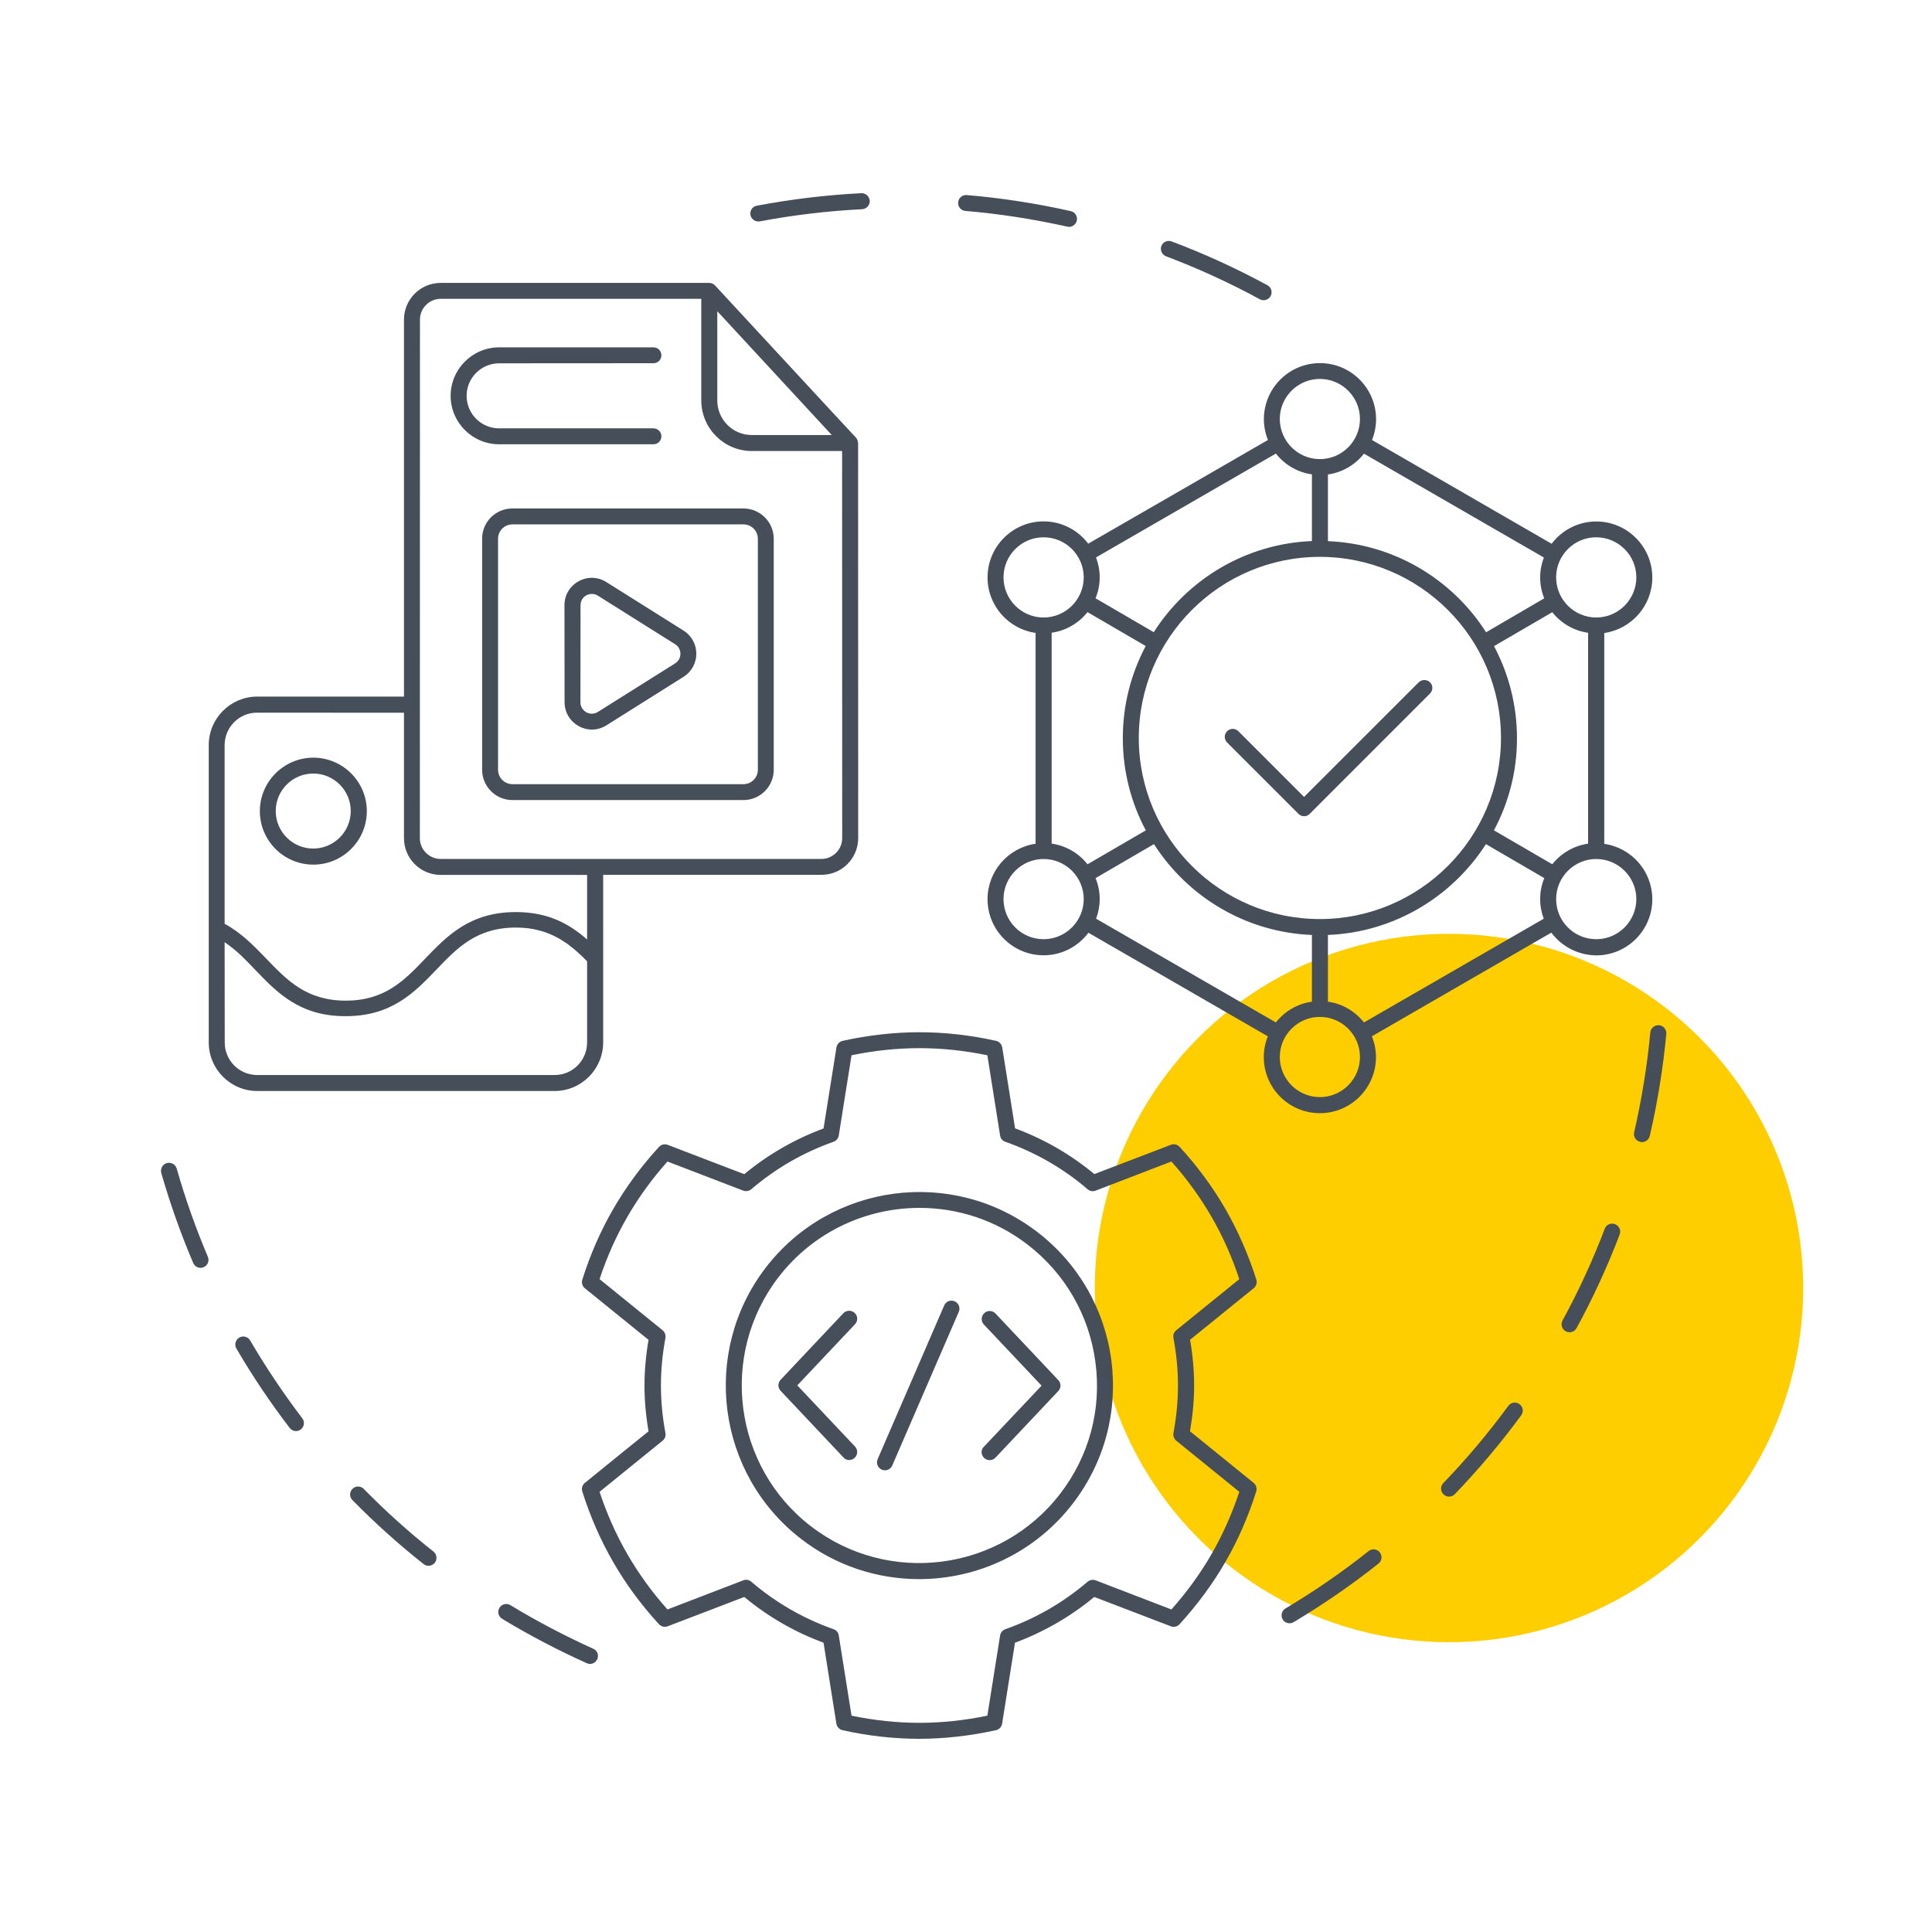 <svg width="60" height="60" viewBox="0 0 60 60" fill="none" xmlns="http://www.w3.org/2000/svg">
<circle cx="45" cy="40" r="11" fill="#FECE00"/>
<path d="M18.549 51.528C18.506 51.62 18.417 51.675 18.322 51.675C18.288 51.675 18.253 51.666 18.222 51.652C17.321 51.247 16.434 50.782 15.593 50.272C15.476 50.2 15.438 50.048 15.51 49.933C15.582 49.815 15.734 49.778 15.852 49.85C16.678 50.352 17.545 50.805 18.425 51.204C18.549 51.256 18.606 51.402 18.549 51.528ZM13.461 48.185C12.704 47.586 11.975 46.932 11.298 46.24C11.203 46.142 11.045 46.14 10.948 46.237C10.85 46.332 10.847 46.49 10.945 46.587C11.636 47.293 12.38 47.959 13.154 48.573C13.2 48.61 13.255 48.627 13.309 48.627C13.384 48.627 13.456 48.593 13.504 48.533C13.585 48.426 13.568 48.269 13.461 48.185ZM5.488 36.292C5.45 36.16 5.313 36.085 5.181 36.12C5.049 36.157 4.974 36.295 5.008 36.427C5.281 37.377 5.614 38.318 6.001 39.225C6.041 39.319 6.133 39.374 6.228 39.374C6.262 39.374 6.294 39.365 6.325 39.354C6.452 39.299 6.509 39.153 6.455 39.029C6.079 38.143 5.752 37.219 5.488 36.292ZM7.769 41.629C7.7 41.511 7.548 41.471 7.43 41.54C7.313 41.609 7.272 41.761 7.341 41.879C7.838 42.731 8.394 43.56 8.997 44.346C9.046 44.41 9.12 44.444 9.192 44.444C9.247 44.444 9.295 44.427 9.341 44.392C9.45 44.309 9.47 44.154 9.387 44.045C8.802 43.276 8.257 42.464 7.769 41.629ZM42.503 48.171C41.685 48.823 40.816 49.419 39.92 49.953C39.803 50.022 39.766 50.174 39.834 50.292C39.88 50.369 39.964 50.412 40.047 50.412C40.09 50.412 40.133 50.401 40.173 50.378C41.088 49.833 41.975 49.222 42.81 48.559C42.916 48.475 42.936 48.318 42.85 48.209C42.767 48.102 42.609 48.085 42.503 48.171ZM50.156 38.017C50.029 37.968 49.883 38.031 49.837 38.16C49.467 39.136 49.025 40.094 48.526 41.009C48.46 41.13 48.506 41.279 48.626 41.345C48.664 41.365 48.707 41.374 48.744 41.374C48.833 41.374 48.916 41.328 48.962 41.245C49.473 40.309 49.923 39.328 50.302 38.335C50.348 38.209 50.282 38.065 50.156 38.017ZM51.522 31.839C51.387 31.827 51.263 31.928 51.252 32.063C51.154 33.104 50.985 34.146 50.75 35.162C50.718 35.296 50.801 35.428 50.936 35.46C50.953 35.463 50.974 35.469 50.994 35.469C51.105 35.469 51.209 35.391 51.235 35.276C51.476 34.24 51.648 33.176 51.748 32.111C51.76 31.971 51.659 31.85 51.522 31.839ZM47.189 43.607C47.08 43.526 46.922 43.549 46.842 43.661C46.225 44.502 45.545 45.311 44.822 46.06C44.727 46.16 44.73 46.315 44.83 46.41C44.879 46.456 44.939 46.479 45.002 46.479C45.065 46.479 45.131 46.453 45.18 46.404C45.918 45.635 46.612 44.812 47.243 43.954C47.324 43.842 47.301 43.687 47.189 43.607ZM29.981 6.551C31.045 6.64 32.11 6.807 33.146 7.039C33.163 7.042 33.183 7.045 33.2 7.045C33.315 7.045 33.415 6.964 33.441 6.852C33.47 6.718 33.387 6.586 33.255 6.557C32.196 6.319 31.108 6.149 30.024 6.058C29.889 6.046 29.766 6.147 29.757 6.284C29.743 6.419 29.846 6.54 29.981 6.551ZM23.55 6.878C23.565 6.878 23.582 6.875 23.596 6.875C24.641 6.677 25.711 6.551 26.776 6.497C26.91 6.488 27.017 6.373 27.011 6.236C27.002 6.101 26.885 5.994 26.75 6C25.659 6.055 24.569 6.187 23.502 6.388C23.367 6.413 23.281 6.543 23.306 6.677C23.329 6.795 23.433 6.878 23.55 6.878ZM36.213 7.96C37.209 8.336 38.19 8.784 39.125 9.294C39.163 9.314 39.206 9.323 39.243 9.323C39.332 9.323 39.415 9.274 39.461 9.194C39.527 9.073 39.481 8.924 39.361 8.858C38.405 8.339 37.404 7.88 36.385 7.498C36.256 7.449 36.112 7.515 36.066 7.644C36.021 7.768 36.087 7.911 36.213 7.96ZM17.226 33.882H7.989C7.16 33.882 6.483 33.205 6.483 32.376V23.139C6.483 22.307 7.16 21.633 7.989 21.633H12.546V9.925C12.546 9.294 13.059 8.786 13.685 8.786H22.026C22.043 8.786 22.063 8.789 22.081 8.792C22.084 8.792 22.086 8.795 22.089 8.795C22.106 8.801 22.127 8.806 22.144 8.818C22.149 8.821 22.152 8.823 22.158 8.826C22.175 8.838 22.195 8.852 22.21 8.869L25.71 12.651L26.583 13.592C26.603 13.613 26.617 13.638 26.626 13.664C26.629 13.673 26.631 13.678 26.634 13.687C26.64 13.707 26.643 13.724 26.646 13.745C26.646 13.75 26.649 13.753 26.649 13.759L26.652 26.028C26.652 26.332 26.531 26.619 26.319 26.835C26.104 27.05 25.817 27.168 25.512 27.168H18.732V32.376C18.729 33.205 18.055 33.882 17.226 33.882ZM7.989 33.386H17.226C17.782 33.386 18.233 32.933 18.233 32.373V29.854C18.227 29.848 18.221 29.842 18.216 29.837C18.198 29.819 18.181 29.802 18.164 29.785C18.147 29.768 18.127 29.747 18.11 29.73C18.092 29.713 18.075 29.696 18.058 29.681C18.041 29.664 18.021 29.647 18 29.627C17.983 29.61 17.966 29.593 17.946 29.578C17.926 29.561 17.909 29.544 17.889 29.527C17.871 29.512 17.851 29.495 17.834 29.481C17.814 29.463 17.794 29.446 17.774 29.432C17.757 29.418 17.736 29.403 17.719 29.389C17.699 29.372 17.676 29.357 17.656 29.34C17.639 29.326 17.619 29.311 17.599 29.297C17.576 29.283 17.556 29.268 17.533 29.254C17.513 29.242 17.493 29.228 17.475 29.217C17.452 29.202 17.43 29.188 17.407 29.174C17.386 29.162 17.366 29.151 17.343 29.136C17.32 29.125 17.295 29.11 17.269 29.099C17.246 29.087 17.226 29.076 17.206 29.065C17.18 29.053 17.154 29.042 17.128 29.03C17.105 29.021 17.085 29.01 17.062 29.002C17.036 28.99 17.008 28.981 16.982 28.97C16.959 28.961 16.936 28.953 16.913 28.944C16.884 28.936 16.856 28.927 16.824 28.918C16.801 28.91 16.775 28.904 16.752 28.898C16.721 28.89 16.689 28.884 16.658 28.875C16.635 28.869 16.609 28.864 16.583 28.858C16.549 28.849 16.514 28.846 16.477 28.841C16.454 28.838 16.428 28.832 16.405 28.829C16.365 28.824 16.322 28.821 16.282 28.818C16.259 28.815 16.239 28.815 16.219 28.812C16.155 28.809 16.089 28.806 16.021 28.806C14.804 28.806 14.198 29.438 13.559 30.106C12.873 30.821 12.164 31.558 10.738 31.558C9.312 31.564 8.603 30.826 7.917 30.109C7.854 30.043 7.788 29.977 7.725 29.911C7.708 29.894 7.691 29.877 7.673 29.857C7.605 29.788 7.536 29.719 7.467 29.653C7.464 29.65 7.461 29.65 7.458 29.647C7.392 29.587 7.326 29.526 7.257 29.472C7.24 29.458 7.223 29.443 7.203 29.429C7.131 29.372 7.057 29.314 6.979 29.263C6.976 29.263 6.976 29.26 6.976 29.26L6.979 32.37C6.976 32.933 7.43 33.386 7.989 33.386ZM6.976 23.142V28.689C7.501 28.973 7.892 29.381 8.273 29.776C8.916 30.445 9.521 31.076 10.738 31.076C11.955 31.076 12.56 30.445 13.2 29.776C13.886 29.062 14.595 28.325 16.021 28.325C17.037 28.325 17.696 28.703 18.233 29.177V27.171H13.685C13.054 27.171 12.546 26.657 12.546 26.032V22.135L7.989 22.132C7.43 22.129 6.976 22.583 6.976 23.142ZM23.346 13.51H25.831L22.276 9.665V12.437C22.276 13.028 22.755 13.51 23.346 13.51ZM21.779 12.437V9.28H13.688C13.332 9.28 13.042 9.57 13.042 9.926L13.039 26.029C13.039 26.385 13.329 26.675 13.685 26.675H25.51C25.682 26.675 25.843 26.606 25.966 26.485C26.087 26.365 26.155 26.201 26.155 26.029L26.152 14.007H23.349C22.483 14.007 21.779 13.3 21.779 12.437ZM8.07 25.191C8.07 24.276 8.816 23.53 9.731 23.53C10.646 23.53 11.392 24.276 11.392 25.191C11.392 26.107 10.646 26.852 9.731 26.852C8.813 26.85 8.07 26.107 8.07 25.191ZM9.728 24.023C9.085 24.023 8.563 24.546 8.563 25.188C8.563 25.828 9.085 26.353 9.728 26.353C10.368 26.353 10.893 25.831 10.893 25.188C10.893 24.548 10.371 24.023 9.728 24.023ZM15.915 15.791H23.088C23.607 15.791 24.029 16.213 24.029 16.732V23.906C24.029 24.425 23.607 24.847 23.088 24.847H15.915C15.395 24.847 14.973 24.425 14.973 23.906V16.732C14.97 16.213 15.392 15.791 15.915 15.791ZM23.088 16.285H15.915C15.668 16.285 15.467 16.485 15.467 16.732V23.906C15.467 24.152 15.668 24.353 15.915 24.353H23.088C23.335 24.353 23.536 24.152 23.536 23.906V16.732C23.536 16.485 23.335 16.285 23.088 16.285ZM17.53 18.795C17.53 18.483 17.694 18.204 17.969 18.052C18.242 17.9 18.566 17.909 18.833 18.078L21.229 19.584C21.475 19.739 21.625 20.009 21.625 20.302C21.625 20.594 21.475 20.864 21.229 21.019L18.833 22.526C18.692 22.614 18.537 22.658 18.382 22.658C18.242 22.658 18.101 22.623 17.972 22.549C17.696 22.396 17.533 22.118 17.533 21.805L17.53 18.795ZM18.21 22.121C18.325 22.184 18.457 22.178 18.569 22.109L20.965 20.603C21.068 20.537 21.131 20.428 21.131 20.305C21.131 20.181 21.071 20.072 20.965 20.006L18.569 18.5C18.511 18.462 18.445 18.445 18.382 18.445C18.325 18.445 18.265 18.459 18.21 18.488C18.095 18.551 18.029 18.666 18.029 18.798L18.026 21.811C18.026 21.94 18.095 22.055 18.21 22.121ZM15.501 13.797H20.293C20.431 13.797 20.54 13.688 20.54 13.55C20.54 13.412 20.431 13.303 20.293 13.303H15.501C14.945 13.303 14.491 12.85 14.491 12.293C14.491 11.736 14.945 11.283 15.501 11.283L20.293 11.28C20.431 11.28 20.54 11.171 20.54 11.034C20.54 10.896 20.431 10.787 20.293 10.787H15.501C14.672 10.787 13.995 11.464 13.995 12.293C13.995 13.12 14.669 13.797 15.501 13.797ZM48.178 28.964L45.303 30.625L42.605 32.184C42.686 32.385 42.732 32.603 42.732 32.829C42.732 33.791 41.951 34.571 40.99 34.571C40.029 34.571 39.248 33.791 39.248 32.829C39.248 32.6 39.294 32.382 39.374 32.184L33.802 28.967C33.484 29.392 32.979 29.667 32.41 29.667C31.449 29.667 30.669 28.887 30.669 27.925C30.669 27.05 31.32 26.324 32.161 26.204V19.656C31.317 19.535 30.669 18.809 30.669 17.934C30.669 16.973 31.449 16.192 32.41 16.192C32.976 16.192 33.478 16.465 33.796 16.884L37.002 15.036L39.377 13.664C39.297 13.463 39.251 13.245 39.251 13.019C39.251 12.057 40.032 11.277 40.993 11.277C41.954 11.277 42.735 12.057 42.735 13.019C42.735 13.245 42.689 13.466 42.608 13.664L48.187 16.887C48.505 16.468 49.007 16.195 49.572 16.195C50.534 16.195 51.314 16.976 51.314 17.937C51.314 18.812 50.663 19.538 49.822 19.659V26.207C50.666 26.327 51.314 27.053 51.314 27.928C51.314 28.89 50.534 29.67 49.572 29.67C49.002 29.664 48.496 29.389 48.178 28.964ZM40.99 31.581C40.304 31.581 39.745 32.141 39.745 32.826C39.745 33.512 40.304 34.072 40.99 34.072C41.676 34.072 42.235 33.512 42.235 32.826C42.235 32.141 41.676 31.581 40.99 31.581ZM32.41 29.168C33.096 29.168 33.656 28.608 33.656 27.922C33.656 27.237 33.096 26.677 32.41 26.677C31.724 26.677 31.165 27.237 31.165 27.922C31.165 28.611 31.722 29.168 32.41 29.168ZM31.165 17.931C31.165 18.617 31.724 19.177 32.41 19.177C33.096 19.177 33.656 18.617 33.656 17.931C33.656 17.245 33.096 16.686 32.41 16.686C31.722 16.686 31.165 17.245 31.165 17.931ZM40.99 14.258C41.676 14.258 42.235 13.699 42.235 13.013C42.235 12.327 41.676 11.768 40.99 11.768C40.304 11.768 39.745 12.327 39.745 13.013C39.747 13.699 40.304 14.258 40.99 14.258ZM48.327 17.931C48.327 18.617 48.886 19.177 49.572 19.177C50.258 19.177 50.818 18.617 50.818 17.931C50.818 17.245 50.258 16.686 49.572 16.686C48.884 16.686 48.327 17.245 48.327 17.931ZM33.774 26.841L35.584 25.788C35.128 24.933 34.87 23.957 34.87 22.921C34.87 21.888 35.128 20.918 35.581 20.063L33.774 19.01C33.504 19.349 33.108 19.587 32.66 19.65V26.198C33.108 26.264 33.504 26.499 33.774 26.841ZM40.99 17.294C37.888 17.294 35.366 19.817 35.366 22.918C35.366 26.02 37.888 28.542 40.99 28.542C44.092 28.542 46.614 26.02 46.614 22.918C46.617 19.819 44.092 17.294 40.99 17.294ZM46.396 25.787L48.207 26.84C48.477 26.502 48.873 26.264 49.32 26.201V19.652C48.87 19.589 48.477 19.351 48.207 19.013L46.399 20.066C46.85 20.921 47.111 21.891 47.111 22.924C47.114 23.954 46.852 24.932 46.396 25.787ZM47.831 17.931C47.831 17.713 47.874 17.506 47.946 17.314L42.359 14.089C42.089 14.433 41.693 14.671 41.24 14.735V16.806C43.303 16.89 45.108 17.997 46.152 19.636L47.957 18.582C47.877 18.382 47.831 18.164 47.831 17.931ZM39.624 14.086L34.038 17.311C34.112 17.504 34.152 17.713 34.152 17.928C34.152 18.161 34.106 18.379 34.023 18.58L35.831 19.633C36.878 17.994 38.68 16.887 40.743 16.803V14.732C40.29 14.669 39.894 14.43 39.624 14.086ZM34.152 27.922C34.152 28.135 34.112 28.338 34.04 28.531L39.624 31.753C39.894 31.409 40.29 31.171 40.743 31.108V29.036C38.683 28.953 36.884 27.848 35.837 26.215L34.023 27.271C34.106 27.472 34.152 27.693 34.152 27.922ZM42.359 31.753L47.943 28.531C47.871 28.341 47.831 28.138 47.831 27.922C47.831 27.69 47.877 27.472 47.96 27.271L46.147 26.215C45.099 27.848 43.3 28.953 41.24 29.036V31.108C41.69 31.171 42.089 31.409 42.359 31.753ZM49.573 29.168C50.258 29.168 50.818 28.608 50.818 27.922C50.818 27.237 50.258 26.677 49.573 26.677C48.887 26.677 48.327 27.237 48.327 27.922C48.327 28.611 48.884 29.168 49.573 29.168ZM44.058 21.191L40.499 24.749L38.459 22.709C38.362 22.611 38.207 22.611 38.109 22.709C38.012 22.807 38.012 22.962 38.109 23.059L40.325 25.274C40.373 25.323 40.436 25.349 40.499 25.349C40.563 25.349 40.626 25.326 40.675 25.274L44.41 21.538C44.508 21.441 44.508 21.286 44.41 21.188C44.313 21.096 44.155 21.096 44.058 21.191ZM36.956 44.45L37.128 44.588L38.933 46.052C39.013 46.115 39.042 46.224 39.013 46.319C38.766 47.099 38.445 47.837 38.052 48.514C37.662 49.191 37.182 49.839 36.632 50.442C36.563 50.517 36.456 50.542 36.359 50.505L33.983 49.595C33.248 50.204 32.422 50.68 31.521 51.016L31.122 53.529C31.105 53.63 31.03 53.71 30.93 53.733C30.132 53.908 29.332 54 28.548 54C27.765 54 26.964 53.911 26.167 53.733C26.066 53.71 25.992 53.63 25.974 53.529L25.576 51.016C24.674 50.683 23.848 50.204 23.114 49.595L20.738 50.505C20.643 50.542 20.537 50.517 20.465 50.442C19.911 49.839 19.435 49.191 19.045 48.514C18.654 47.837 18.33 47.099 18.084 46.319C18.052 46.221 18.086 46.115 18.164 46.052L19.481 44.984L20.141 44.451C20.058 43.966 20.015 43.489 20.015 43.03C20.015 42.571 20.058 42.095 20.141 41.61L18.164 40.009C18.084 39.946 18.055 39.837 18.084 39.742C18.33 38.961 18.652 38.224 19.045 37.547C19.435 36.87 19.914 36.221 20.465 35.618C20.534 35.544 20.64 35.518 20.738 35.555L23.114 36.465C23.848 35.857 24.675 35.38 25.576 35.045L25.977 32.528C25.994 32.428 26.069 32.347 26.17 32.324C26.967 32.149 27.768 32.057 28.551 32.057C29.334 32.057 30.135 32.147 30.933 32.324C31.033 32.347 31.108 32.428 31.125 32.528L31.524 35.042C32.425 35.375 33.251 35.854 33.986 36.462L36.362 35.553C36.456 35.515 36.563 35.541 36.634 35.616C37.188 36.218 37.664 36.867 38.055 37.544C38.445 38.221 38.769 38.959 39.016 39.739C39.048 39.837 39.013 39.943 38.936 40.006L36.959 41.607C37.042 42.092 37.085 42.568 37.085 43.027C37.085 43.486 37.039 43.966 36.956 44.45ZM36.379 49.983C36.861 49.443 37.277 48.867 37.624 48.267C37.969 47.667 38.261 47.016 38.488 46.33L36.531 44.743C36.459 44.686 36.428 44.594 36.442 44.505C36.537 43.991 36.583 43.509 36.583 43.027C36.583 42.545 36.537 42.06 36.442 41.55C36.425 41.461 36.459 41.369 36.531 41.311L38.488 39.725C38.261 39.039 37.972 38.387 37.624 37.788C37.277 37.188 36.861 36.611 36.379 36.072L34.026 36.976C33.943 37.01 33.845 36.993 33.776 36.933C33.025 36.287 32.161 35.791 31.22 35.458C31.134 35.429 31.071 35.355 31.059 35.263L30.663 32.772C29.954 32.626 29.246 32.551 28.554 32.551C27.863 32.551 27.154 32.626 26.445 32.772L26.049 35.263C26.035 35.352 25.972 35.429 25.888 35.458C24.944 35.791 24.086 36.287 23.332 36.933C23.263 36.99 23.165 37.007 23.082 36.976L20.729 36.072C20.247 36.611 19.831 37.188 19.484 37.788C19.137 38.387 18.847 39.039 18.62 39.725L20.577 41.311C20.646 41.369 20.68 41.461 20.666 41.55C20.571 42.063 20.526 42.545 20.526 43.027C20.526 43.509 20.571 43.994 20.666 44.505C20.683 44.594 20.649 44.686 20.577 44.743L18.62 46.33C18.847 47.016 19.137 47.667 19.484 48.267C19.831 48.867 20.247 49.443 20.729 49.983L23.082 49.079C23.165 49.044 23.263 49.062 23.332 49.122C24.084 49.767 24.947 50.264 25.888 50.597C25.974 50.626 26.038 50.7 26.049 50.792L26.445 53.282C27.154 53.429 27.863 53.504 28.554 53.504C29.246 53.504 29.954 53.429 30.663 53.282L31.059 50.792C31.073 50.703 31.137 50.626 31.22 50.597C32.164 50.264 33.022 49.767 33.776 49.122C33.845 49.065 33.943 49.047 34.026 49.079L36.379 49.983ZM33.32 46.691C32.138 48.23 30.35 49.041 28.543 49.041C27.266 49.041 25.974 48.637 24.887 47.799C22.259 45.779 21.762 41.997 23.782 39.366C25.802 36.738 29.584 36.241 32.215 38.261C33.489 39.24 34.304 40.657 34.514 42.247C34.72 43.837 34.299 45.417 33.32 46.691ZM32.927 46.387C33.825 45.219 34.215 43.77 34.02 42.31C33.828 40.849 33.079 39.55 31.911 38.651C30.913 37.882 29.73 37.512 28.557 37.512C26.898 37.512 25.26 38.255 24.175 39.667C22.322 42.08 22.778 45.552 25.188 47.403C27.602 49.257 31.073 48.8 32.927 46.387ZM26.37 45.343C26.431 45.343 26.494 45.32 26.543 45.274C26.643 45.179 26.646 45.022 26.554 44.924L24.761 43.024L26.554 41.125C26.649 41.024 26.643 40.867 26.543 40.775C26.442 40.68 26.284 40.686 26.192 40.783L24.241 42.852C24.152 42.947 24.152 43.096 24.241 43.191L26.192 45.26C26.238 45.317 26.304 45.343 26.37 45.343ZM30.563 45.277C30.611 45.323 30.672 45.346 30.735 45.346C30.801 45.346 30.867 45.32 30.916 45.268L32.867 43.199C32.956 43.105 32.956 42.956 32.867 42.861L30.916 40.792C30.821 40.691 30.663 40.689 30.566 40.783C30.465 40.878 30.462 41.036 30.554 41.133L32.347 43.033L30.554 44.932C30.456 45.024 30.462 45.182 30.563 45.277ZM27.383 45.641C27.415 45.656 27.449 45.661 27.484 45.661C27.578 45.661 27.67 45.607 27.71 45.512L29.776 40.74C29.831 40.614 29.774 40.468 29.647 40.413C29.521 40.359 29.375 40.416 29.323 40.542L27.257 45.314C27.2 45.438 27.26 45.587 27.383 45.641Z" fill="#464E59"/>
</svg>
